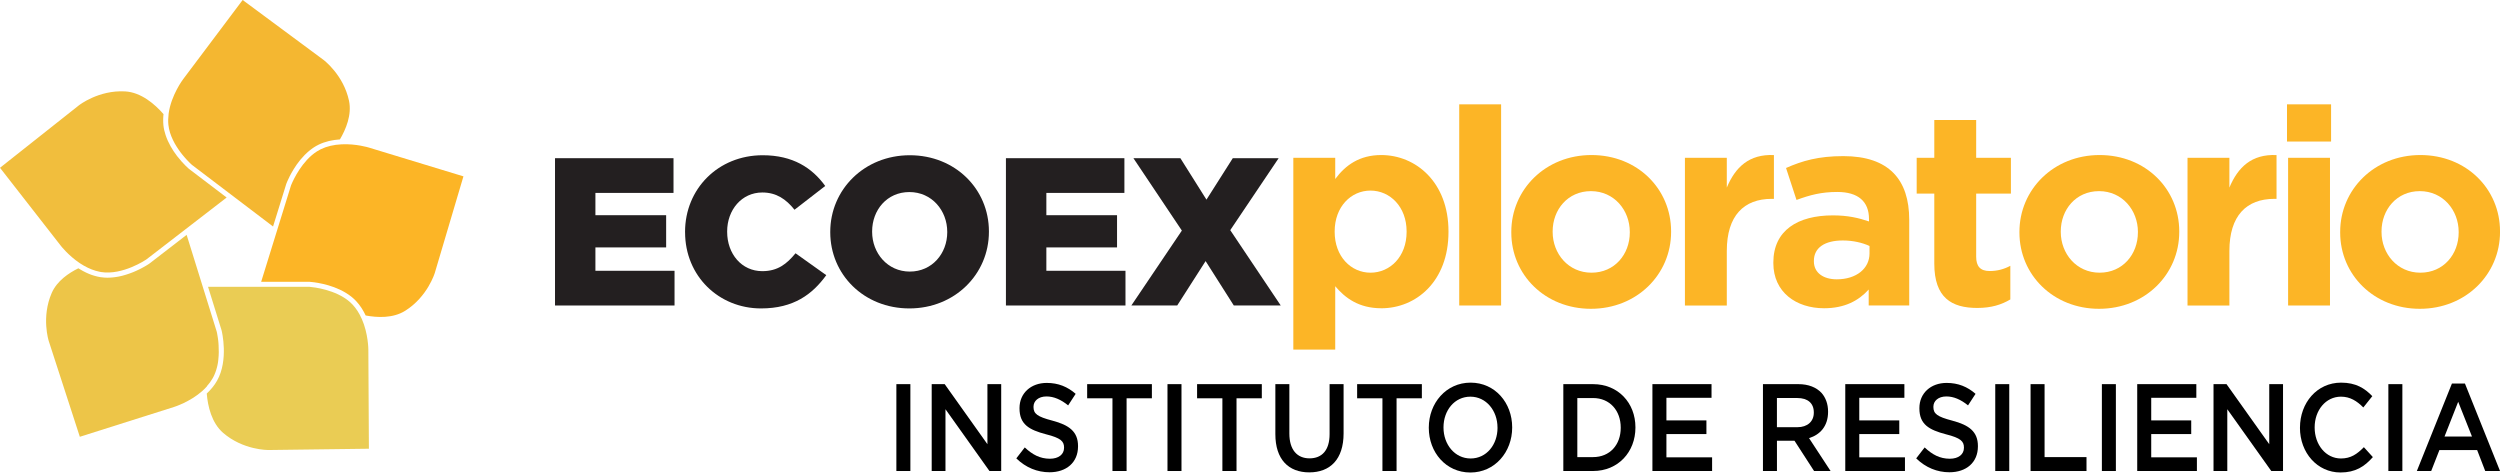 <?xml version="1.0" encoding="UTF-8"?> <svg xmlns="http://www.w3.org/2000/svg" id="Layer_2" viewBox="0 0 998.13 188.65"><defs><style> .cls-1 { fill: #fcb526; } .cls-2 { fill: #231f20; } .cls-3 { fill: #edc548; } .cls-4 { fill: #eacc54; } .cls-5 { fill: #f4b731; } .cls-6 { fill: #f1be3d; } </style></defs><g id="Layer_1-2" data-name="Layer_1"><g><g><g><polygon class="cls-2" points="221.59 63.16 221.59 121.97 269.31 121.97 269.31 108.11 237.72 108.11 237.72 98.78 265.96 98.78 265.96 85.92 237.72 85.92 237.72 77.02 268.9 77.02 268.9 63.16 221.59 63.16"></polygon><path class="cls-2" d="M273.51,92.73v-.16c0-17.14,13.19-30.59,31-30.59,12.03,0,19.75,5.04,24.96,12.27l-12.26,9.49c-3.36-4.2-7.22-6.89-12.86-6.89-8.24,0-14.03,6.97-14.03,15.54v.17c0,8.82,5.79,15.7,14.03,15.7,6.13,0,9.75-2.85,13.27-7.14l12.27,8.74c-5.54,7.64-13.02,13.28-26.05,13.28-16.8,0-30.32-12.86-30.32-30.42"></path><path class="cls-2" d="M378.19,92.73v-.16c0-8.49-6.13-15.89-15.12-15.89s-14.87,7.23-14.87,15.71v.17c0,8.48,6.13,15.87,15.04,15.87s14.95-7.22,14.95-15.71M331.48,92.73v-.16c0-16.89,13.61-30.59,31.76-30.59s31.59,13.52,31.59,30.41v.17c0,16.88-13.61,30.58-31.76,30.58s-31.59-13.53-31.59-30.42"></path><polygon class="cls-2" points="401.62 63.16 448.92 63.16 448.92 77.02 417.76 77.02 417.76 85.92 445.98 85.92 445.98 98.78 417.76 98.78 417.76 108.11 449.35 108.11 449.35 121.97 401.62 121.97 401.62 63.16"></polygon><polygon class="cls-2" points="471.86 92.06 452.52 63.16 471.27 63.16 481.68 79.71 492.19 63.16 510.5 63.16 491.18 91.89 511.34 121.97 492.6 121.97 481.34 104.24 470 121.97 451.69 121.97 471.86 92.06"></polygon></g><g><path class="cls-1" d="M561.59,92.37c0-9.79-6.61-16.28-14.42-16.28s-14.3,6.49-14.3,16.28v.23c0,9.78,6.5,16.27,14.3,16.27s14.42-6.38,14.42-16.27v-.23ZM551.46,123.07c-8.9,0-14.41-4.07-18.37-8.8v25.31h-16.73V63h16.73v8.47c4.07-5.5,9.68-9.57,18.37-9.57,13.76,0,26.85,10.78,26.85,30.48v.23c0,19.69-12.88,30.47-26.85,30.47"></path><rect class="cls-1" x="582.6" y="41.66" width="16.72" height="80.31"></rect><path class="cls-1" d="M650.7,92.6c0-8.69-6.27-16.29-15.51-16.29s-15.29,7.38-15.29,16.07v.22c0,8.69,6.27,16.27,15.51,16.27s15.29-7.36,15.29-16.05v-.22ZM635.19,123.29c-18.26,0-31.8-13.53-31.8-30.47v-.22c0-16.94,13.65-30.7,32.01-30.7s31.79,13.53,31.79,30.48v.22c0,16.94-13.64,30.69-32.01,30.69"></path><path class="cls-1" d="M707.36,79.39c-11.11,0-17.93,6.71-17.93,20.79v21.79h-16.72v-58.96h16.72v11.88c3.4-8.15,8.91-13.42,18.81-12.98v17.48h-.88Z"></path><path class="cls-1" d="M746.41,98.21c-2.85-1.32-6.6-2.2-10.67-2.2-7.15,0-11.54,2.85-11.54,8.14v.22c0,4.51,3.74,7.15,9.13,7.15,7.81,0,13.08-4.29,13.08-10.34v-2.97ZM746.08,121.97v-6.38c-4.07,4.52-9.68,7.48-17.82,7.48-11.1,0-20.25-6.38-20.25-18.04v-.22c0-12.87,9.79-18.82,23.77-18.82,5.95,0,10.23,1,14.42,2.42v-.99c0-6.93-4.28-10.78-12.66-10.78-6.37,0-10.89,1.21-16.28,3.19l-4.18-12.76c6.49-2.86,12.87-4.74,22.88-4.74,18.26,0,26.3,9.46,26.3,25.41v34.22h-16.18Z"></path><path class="cls-1" d="M789.43,122.95c-10.23,0-17.16-4.06-17.16-17.7v-27.95h-7.03v-14.3h7.03v-15.08h16.72v15.08h13.87v14.3h-13.87v25.19c0,3.85,1.66,5.72,5.4,5.72,3.07,0,5.82-.77,8.24-2.09v13.43c-3.52,2.09-7.59,3.4-13.2,3.4"></path><path class="cls-1" d="M853.57,92.6c0-8.69-6.27-16.29-15.52-16.29s-15.28,7.38-15.28,16.07v.22c0,8.69,6.27,16.27,15.5,16.27s15.29-7.36,15.29-16.05v-.22ZM838.05,123.29c-18.25,0-31.79-13.53-31.79-30.47v-.22c0-16.94,13.65-30.7,32.01-30.7s31.8,13.53,31.8,30.48v.22c0,16.94-13.64,30.69-32.02,30.69"></path><path class="cls-1" d="M908.03,79.39c-11.11,0-17.94,6.71-17.94,20.79v21.79h-16.72v-58.96h16.72v11.88c3.41-8.15,8.9-13.42,18.82-12.98v17.48h-.88Z"></path><path class="cls-1" d="M913.53,63h16.72v58.97h-16.72v-58.97ZM913.09,41.66h17.6v14.85h-17.6v-14.85Z"></path><path class="cls-1" d="M981.63,92.6c0-8.69-6.27-16.29-15.51-16.29s-15.29,7.38-15.29,16.07v.22c0,8.69,6.27,16.27,15.51,16.27s15.29-7.36,15.29-16.05v-.22ZM966.12,123.29c-18.26,0-31.8-13.53-31.8-30.47v-.22c0-16.94,13.65-30.7,32.02-30.7s31.8,13.53,31.8,30.48v.22c0,16.94-13.64,30.69-32.01,30.69"></path></g><g><path class="cls-4" d="M144.4,127.25c-.98-2.22-2.21-4.13-3.67-5.68-.37-.4-.77-.77-1.17-1.12-5.62-4.84-14.4-5.8-15.91-5.93-.14-.01-.22-.02-.23-.02h-21.86s0,.01,0,.01h-18.5s3.63,11.67,3.63,11.67l1.78,5.72c.12.48,2.86,11.85-1.82,20.11-.01.02-.03.05-.05.07-.25.44-.52.87-.81,1.3-.11.16-.23.31-.35.47-.21.29-.42.58-.66.87-.14.17-.3.34-.44.51-.23.27-.46.54-.71.8-.16.17-.33.33-.5.5-.2.2-.38.39-.59.59.42,5.06,1.93,11.71,6.56,15.72,8,6.9,17.9,6.82,17.99,6.83l40.19-.52-.22-39.53c0-.06,0-6.39-2.64-12.36v-.02Z"></path><path class="cls-6" d="M65.2,46.5c0-.11.02-.22.03-.33.02-.2.03-.4.06-.6-3.51-4.02-8.95-8.72-15.36-9.08-10.58-.58-18.34,5.5-18.42,5.56L0,66.99l24.31,31.17s2.98,3.84,7.5,6.88l.08.05c.52.35,1.04.66,1.56.96,2.11,1.21,4.22,2.03,6.28,2.44.2.04.41.08.61.12,8.59,1.38,17.94-4.91,18.03-4.98l3.24-2.49,28.88-22.28-15-11.4s-.01-.01-.02-.01l-.03-.02c-.18-.16-2.35-2.04-4.65-5.01-.07-.1-.15-.18-.22-.28,0,0,0-.01-.01-.02-1.7-2.24-3.41-5.05-4.44-8.18-.42-1.27-.74-2.58-.88-3.93-.04-.38-.07-.77-.08-1.16,0,0,0-.01,0-.02-.01-.37-.02-.75-.01-1.14,0-.07,0-.15,0-.22,0-.32.02-.65.05-.98Z"></path><path class="cls-3" d="M82.63,154.15c.9-1.01,1.67-2.05,2.27-3.12.13-.23.26-.47.38-.71.03-.07.06-.14.1-.21.08-.17.16-.34.24-.52.05-.11.09-.23.14-.35.05-.13.11-.26.16-.39.06-.15.11-.29.16-.44.04-.1.07-.2.11-.3.06-.17.11-.35.16-.52.02-.08.05-.15.07-.23.06-.19.11-.39.16-.58.01-.06.03-.12.05-.17.05-.21.1-.42.15-.64,0-.04.02-.08.03-.12.05-.22.09-.45.13-.67,0-.03.01-.06.02-.09.04-.24.08-.47.11-.71,0-.02,0-.03,0-.05.04-.25.07-.49.09-.74,0,0,0-.01,0-.02.23-2.02.22-3.99.11-5.69,0,0,0-.02,0-.03-.01-.2-.03-.39-.04-.58,0-.02,0-.05,0-.07-.01-.17-.03-.34-.04-.5,0-.04,0-.09-.01-.13-.01-.14-.03-.28-.04-.41,0-.07-.02-.14-.02-.2-.01-.1-.02-.2-.04-.3-.01-.1-.02-.2-.04-.29,0-.06-.02-.12-.02-.18-.02-.14-.04-.27-.06-.4,0-.01,0-.02,0-.03-.21-1.42-.42-2.31-.43-2.34l-1.62-5.22-10.4-33.44-10.33,7.97-4.62,3.56c-.06.04-.26.17-.57.37-.02.01-.04.03-.07.04-.13.08-.28.18-.46.28-.07.04-.14.08-.21.13-.15.09-.3.17-.47.27-.11.06-.22.12-.33.19-.16.09-.32.18-.5.27-.14.07-.28.15-.42.23-.17.09-.36.18-.54.28-.17.08-.33.16-.5.25-.19.09-.39.19-.6.28-.19.09-.37.17-.56.26-.22.1-.45.19-.67.29-.2.08-.39.17-.59.25-.38.15-.77.3-1.16.44-.22.08-.46.16-.69.24-.29.1-.58.2-.88.29-.21.07-.43.12-.65.19-.28.08-.57.16-.85.24-.23.06-.46.11-.69.16-.29.07-.58.13-.88.19-.23.05-.47.08-.71.12-.3.05-.61.09-.92.13-.24.03-.47.06-.71.08-.32.03-.64.05-.96.07-.23.01-.46.02-.7.03-.11,0-.23.01-.34.01-.25,0-.51-.02-.76-.03-.17,0-.33,0-.5-.02-.54-.04-1.09-.09-1.63-.18-.08-.01-.16-.03-.23-.05-.3-.05-.6-.11-.9-.17-.04,0-.07-.02-.11-.03-.34-.08-.69-.17-1.03-.27-.05-.01-.09-.03-.14-.04-.33-.1-.67-.2-1-.32-.07-.02-.13-.05-.2-.07-.31-.11-.62-.23-.93-.36-.09-.04-.18-.08-.27-.12-.28-.12-.57-.25-.85-.38-.12-.06-.24-.12-.36-.18-.25-.12-.5-.25-.75-.38-.15-.08-.3-.16-.45-.25-.22-.12-.43-.24-.65-.37-.18-.11-.37-.22-.55-.34-.11-.07-.22-.13-.33-.2-3.79,1.85-8.53,5.01-10.64,9.84-4.22,9.68-1.22,19.11-1.19,19.2l12.41,38.23,37.68-11.93c.07-.02,6.34-1.98,11.31-6.44.66-.59,1.25-1.2,1.8-1.82Z"></path><path class="cls-5" d="M67.33,45.37h0s0,.08-.01.12c-.2,1.56-.23,2.98-.09,4.32.06.54.14,1.07.25,1.6,0,.04.02.08.03.12.11.48.23.95.37,1.42.06.21.15.41.22.62.1.29.2.59.31.87.1.26.22.52.34.77.1.22.19.45.3.67.13.28.28.55.42.82.1.19.19.38.29.56.16.28.32.55.49.82.1.16.19.33.29.48.17.27.35.53.53.8.1.14.19.29.29.44.18.26.36.5.54.75.1.13.19.27.29.4.18.24.36.46.54.69.1.12.19.24.29.36.18.21.35.42.52.61.09.11.19.23.28.33.16.19.32.36.47.53.09.1.19.21.28.3.15.16.28.3.42.44.09.09.18.18.26.27.12.13.23.24.34.35.08.08.17.17.24.24.09.09.17.17.25.24.07.07.15.14.21.2.06.05.11.1.15.14.06.06.13.12.17.15.02.02.03.03.05.04.03.03.06.05.07.06l17.05,12.95h0s15.24,11.58,15.24,11.58l5.29-17.05c.03-.08.16-.42.38-.94.44-1.03,1.27-2.78,2.49-4.77.04-.07.09-.14.13-.22.71-1.15,1.56-2.37,2.53-3.56.03-.04.06-.08.1-.12.01-.02.03-.03.04-.05.51-.62,1.06-1.23,1.64-1.82.03-.03.06-.05.08-.08.37-.38.76-.74,1.16-1.1.03-.02.06-.05.08-.07.62-.54,1.28-1.06,1.97-1.54.07-.05.14-.09.21-.14.17-.12.35-.23.52-.34.08-.05.17-.1.25-.15.17-.1.34-.2.51-.3.1-.05.2-.1.3-.15.16-.09.32-.17.49-.26,0,0,0,0,0,0,0,0,0,0,0,0,.63-.31,1.29-.58,1.97-.83.24-.09.5-.15.74-.22.46-.14.91-.29,1.39-.41.3-.07.62-.12.92-.18.45-.09.89-.19,1.36-.25.34-.05.7-.08,1.05-.11.37-.04.72-.09,1.1-.12,2.38-4.02,4.81-9.81,3.63-15.41-2.19-10.33-10.1-16.27-10.18-16.33L96.88,0l-23.74,31.59c-.05.07-4.82,6.38-5.81,13.77Z"></path><path class="cls-1" d="M146.01,125.96c4.58.86,10.86,1.18,15.73-1.86,8.96-5.59,11.83-15.06,11.86-15.15l11.43-38.54-37.82-11.51s-5.04-1.56-10.82-1.28h-.01c-3.15.15-5.94.81-8.29,1.96-.53.26-1.05.55-1.55.87-5.92,3.78-9.35,11.21-10.16,13.12-.12.28-.18.45-.19.46l-5.7,18.39h0s-6.22,20.09-6.22,20.09h19.2s0,0,0,0h0s.06,0,.11,0c1.06.07,8.42.7,14.51,4.42,1.48.9,2.88,1.98,4.09,3.27.06.06.11.13.17.2.32.36.64.72.95,1.11.14.18.27.38.41.57.21.29.42.57.62.87.14.21.27.44.4.66.18.3.37.6.54.92.13.23.24.47.36.71.12.24.26.48.37.73Z"></path></g></g><g><path d="M357.88,153.37h5.59v34.68h-5.59v-34.68Z"></path><path d="M371.98,153.37h5.19l17.06,23.98v-23.98h5.5v34.68h-4.69l-17.56-24.67v24.67h-5.5v-34.68Z"></path><path d="M405.77,183l3.37-4.36c3.05,2.87,6.1,4.51,10.05,4.51,3.46,0,5.64-1.73,5.64-4.36v-.1c0-2.48-1.27-3.81-7.19-5.3-6.78-1.78-10.6-3.96-10.6-10.35v-.1c0-5.95,4.55-10.06,10.87-10.06,4.64,0,8.32,1.54,11.55,4.36l-3,4.61c-2.87-2.33-5.73-3.57-8.64-3.57-3.27,0-5.19,1.83-5.19,4.11v.1c0,2.68,1.46,3.86,7.55,5.45,6.73,1.78,10.23,4.41,10.23,10.16v.1c0,6.49-4.69,10.35-11.37,10.35-4.87,0-9.46-1.83-13.28-5.55Z"></path><path d="M444.15,159.02h-10.1v-5.65h25.84v5.65h-10.1v29.03h-5.64v-29.03Z"></path><path d="M466.12,153.37h5.59v34.68h-5.59v-34.68Z"></path><path d="M488.04,159.02h-10.1v-5.65h25.84v5.65h-10.1v29.03h-5.64v-29.03Z"></path><path d="M509.19,173.34v-19.97h5.59v19.72c0,6.44,3.05,9.91,8.05,9.91s8.01-3.27,8.01-9.66v-19.97h5.59v19.67c0,10.35-5.37,15.56-13.69,15.56s-13.55-5.2-13.55-15.26Z"></path><path d="M551.94,159.02h-10.1v-5.65h25.84v5.65h-10.1v29.03h-5.64v-29.03Z"></path><path d="M570.45,170.81v-.1c0-9.76,6.91-17.94,16.69-17.94s16.6,8.08,16.6,17.84v.1c0,9.76-6.91,17.94-16.69,17.94s-16.6-8.08-16.6-17.84ZM597.88,170.81v-.1c0-6.74-4.5-12.34-10.83-12.34s-10.73,5.5-10.73,12.24v.1c0,6.74,4.5,12.34,10.83,12.34s10.74-5.5,10.74-12.24Z"></path><path d="M624.16,153.37h11.87c10.01,0,16.92,7.48,16.92,17.24v.1c0,9.76-6.91,17.34-16.92,17.34h-11.87v-34.68ZM636.03,182.5c6.69,0,11.05-4.9,11.05-11.69v-.1c0-6.79-4.37-11.79-11.05-11.79h-6.28v23.58h6.28Z"></path><path d="M659.72,153.37h23.61v5.45h-18.01v9.02h15.97v5.45h-15.97v9.31h18.24v5.45h-23.83v-34.68Z"></path><path d="M703.84,153.37h14.19c4,0,7.14,1.29,9.19,3.47,1.68,1.88,2.64,4.46,2.64,7.48v.1c0,5.7-3.14,9.12-7.6,10.5l8.6,13.13h-6.59l-7.82-12.09h-7v12.09h-5.59v-34.68ZM717.62,170.56c4,0,6.55-2.28,6.55-5.8v-.1c0-3.72-2.46-5.75-6.59-5.75h-8.14v11.64h8.19Z"></path><path d="M736.72,153.37h23.61v5.45h-18.01v9.02h15.97v5.45h-15.97v9.31h18.24v5.45h-23.83v-34.68Z"></path><path d="M765.05,183l3.37-4.36c3.05,2.87,6.09,4.51,10.05,4.51,3.46,0,5.64-1.73,5.64-4.36v-.1c0-2.48-1.27-3.81-7.19-5.3-6.78-1.78-10.6-3.96-10.6-10.35v-.1c0-5.95,4.55-10.06,10.87-10.06,4.64,0,8.32,1.54,11.55,4.36l-3,4.61c-2.87-2.33-5.73-3.57-8.64-3.57-3.28,0-5.19,1.83-5.19,4.11v.1c0,2.68,1.46,3.86,7.55,5.45,6.73,1.78,10.23,4.41,10.23,10.16v.1c0,6.49-4.68,10.35-11.37,10.35-4.87,0-9.46-1.83-13.28-5.55Z"></path><path d="M796.61,153.37h5.59v34.68h-5.59v-34.68Z"></path><path d="M810.71,153.37h5.59v29.13h16.74v5.55h-22.33v-34.68Z"></path><path d="M839.18,153.37h5.59v34.68h-5.59v-34.68Z"></path><path d="M853.28,153.37h23.61v5.45h-18.01v9.02h15.97v5.45h-15.97v9.31h18.24v5.45h-23.83v-34.68Z"></path><path d="M883.75,153.37h5.19l17.06,23.98v-23.98h5.5v34.68h-4.69l-17.56-24.67v24.67h-5.5v-34.68Z"></path><path d="M918.27,170.81v-.1c0-9.86,6.78-17.94,16.42-17.94,5.87,0,9.42,2.23,12.46,5.4l-3.59,4.51c-2.55-2.58-5.28-4.31-8.92-4.31-6.09,0-10.51,5.45-10.51,12.24v.1c0,6.79,4.41,12.34,10.51,12.34,3.91,0,6.41-1.73,9.14-4.51l3.59,3.96c-3.32,3.77-6.96,6.14-12.92,6.14-9.28,0-16.19-7.88-16.19-17.84Z"></path><path d="M953.56,153.37h5.59v34.68h-5.59v-34.68Z"></path><path d="M978.94,153.12h5.19l14.01,34.93h-5.91l-3.23-8.37h-15.06l-3.28,8.37h-5.73l14.01-34.93ZM986.94,174.28l-5.5-13.87-5.46,13.87h10.96Z"></path></g></g></g></svg> 